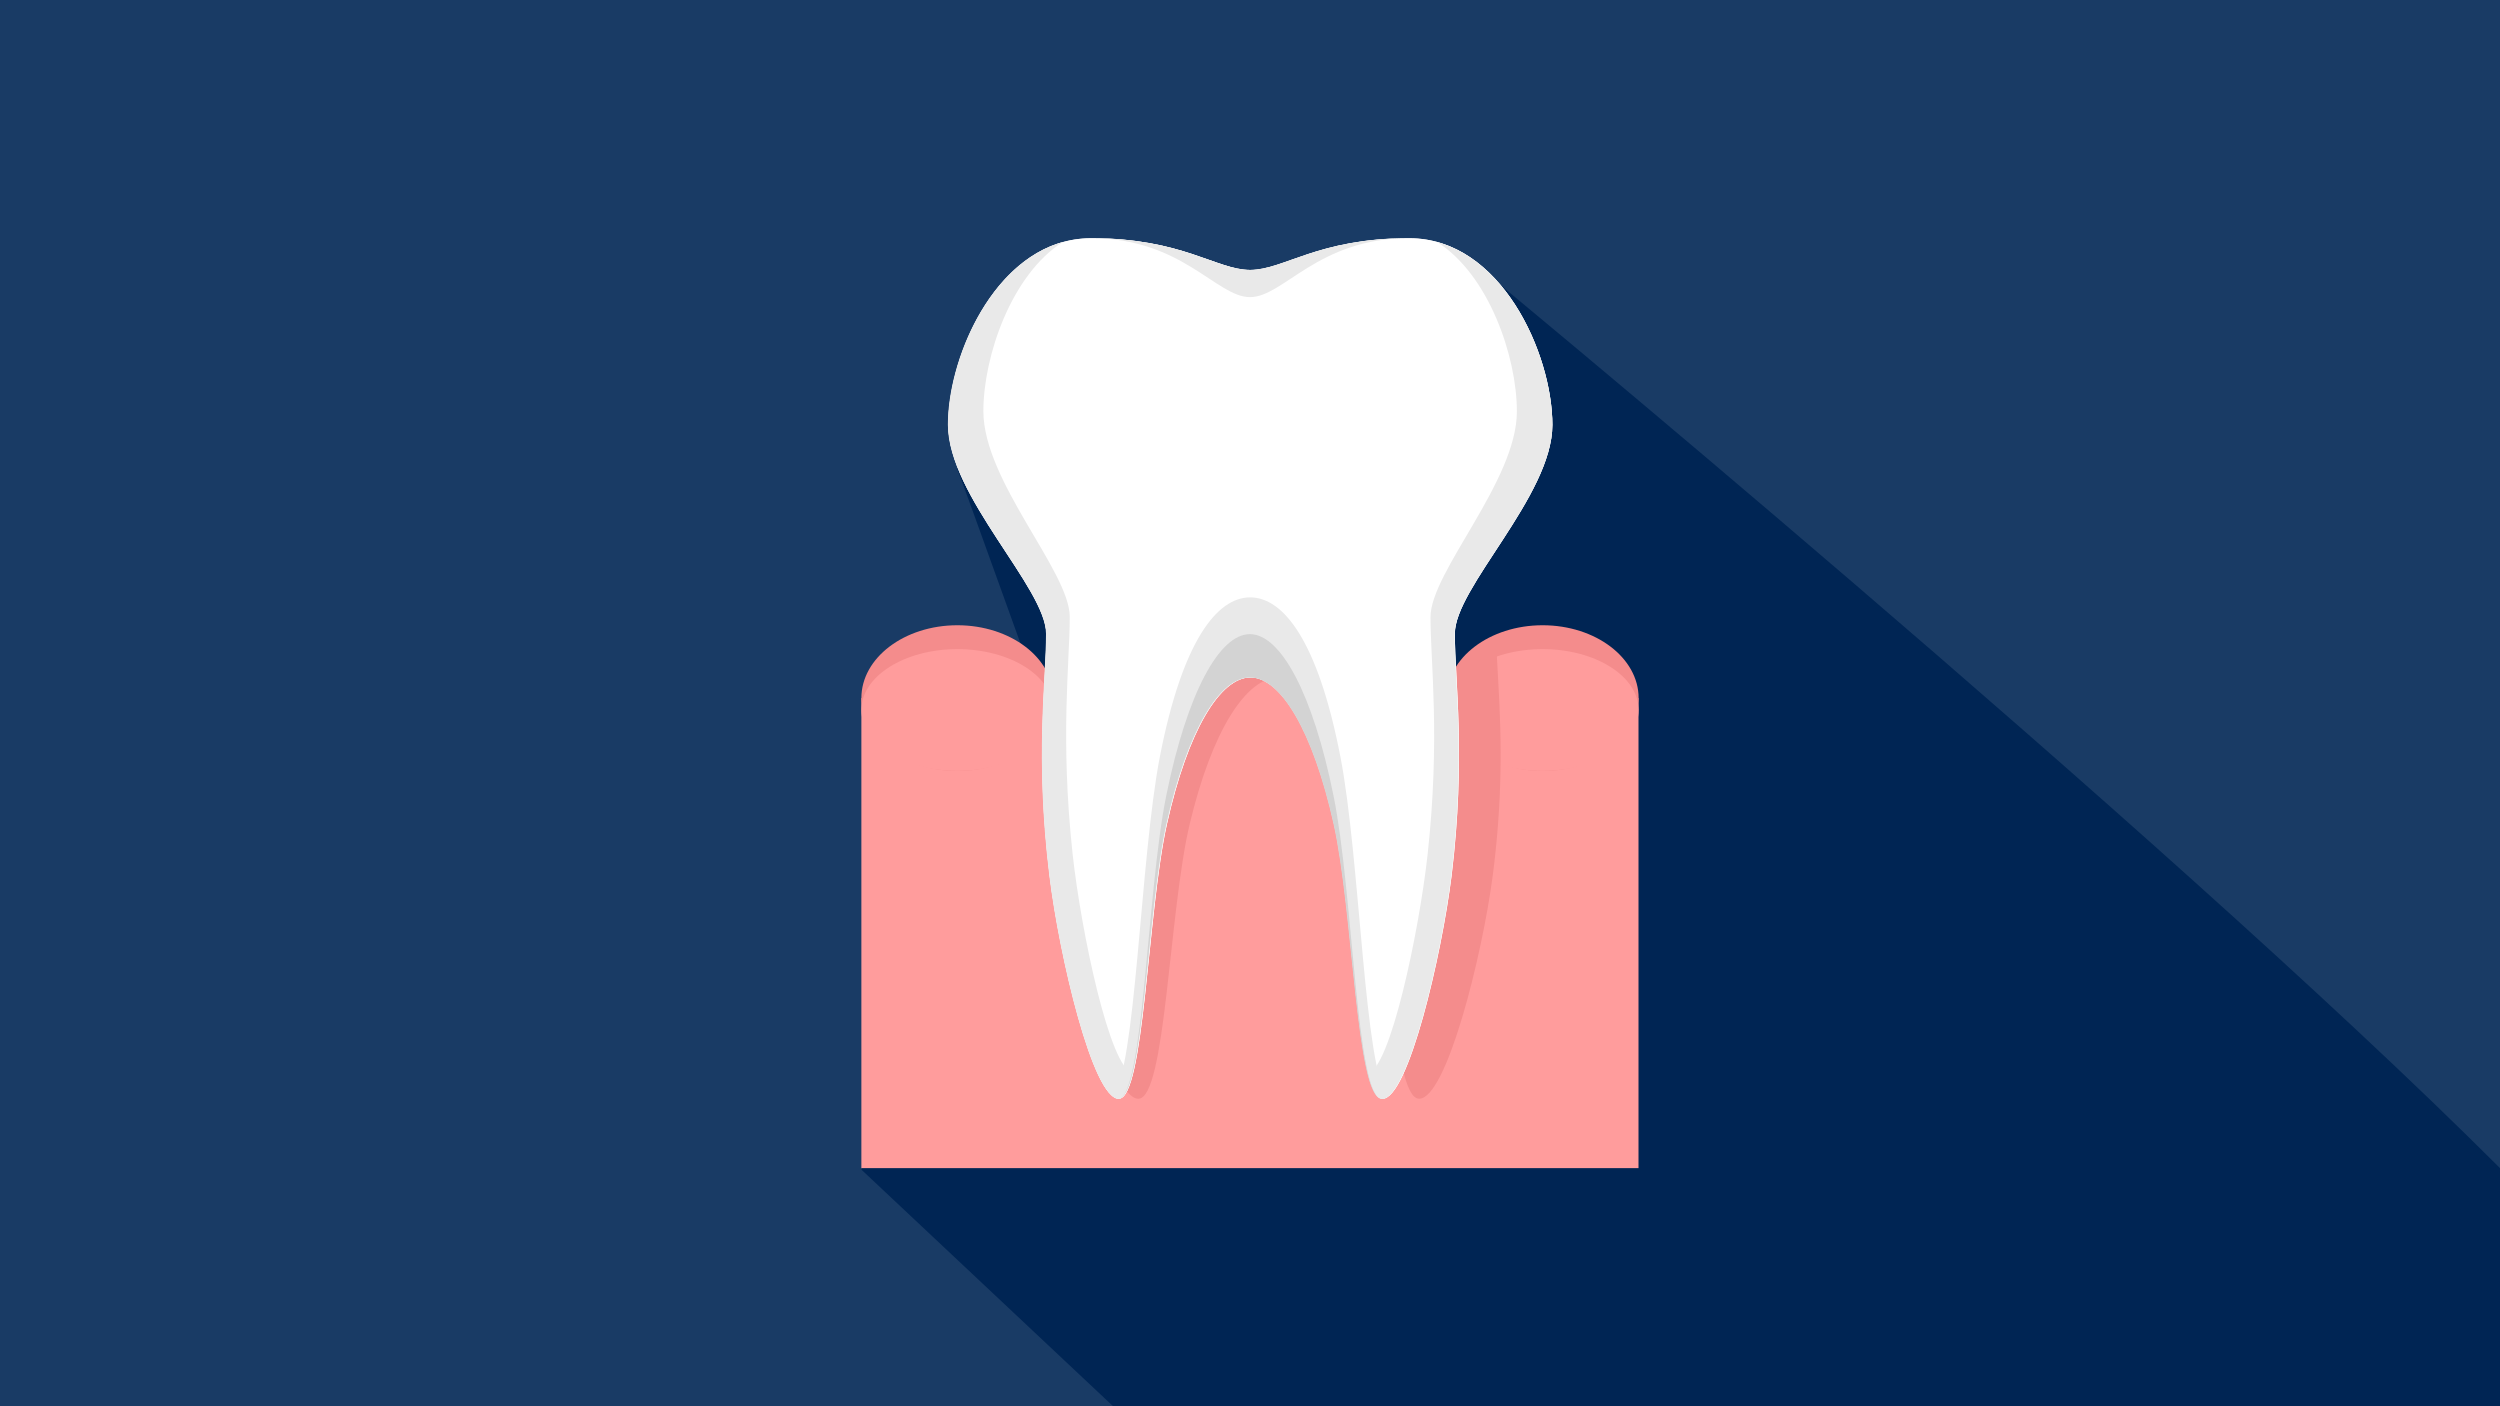 <?xml version="1.0" encoding="utf-8"?>
<!-- Generator: Adobe Illustrator 25.2.3, SVG Export Plug-In . SVG Version: 6.00 Build 0)  -->
<svg version="1.1" id="Ebene_1" xmlns="http://www.w3.org/2000/svg" xmlns:xlink="http://www.w3.org/1999/xlink" x="0px" y="0px"
	 viewBox="0 0 2000 1125" style="enable-background:new 0 0 2000 1125;" xml:space="preserve">
<style type="text/css">
	.st0{fill:#193B65;}
	.st1{fill:#002554;}
	.st2{fill:#FF9C9C;}
	.st3{fill:#F48C8C;}
	.st4{fill:#FBFBFB;}
	.st5{fill:#FFFFFF;}
	.st6{fill:#E9E9E9;}
	.st7{fill:#D5EDEE;}
	.st8{fill:#D3D3D3;}
</style>
<rect class="st0" width="2000" height="1125"/>
<path class="st1" d="M2000,934.5c-272.7-272.7-827.6-729.6-827.9-730c-21.1-22.8-413.3,164.1-406.2,171
	c0.9,0.9,87.6,242.6,87.6,242.6L689.1,935.7L890.5,1125H2000V934.5z"/>
<g>
	<rect x="848.6" y="512.2" class="st2" width="285.6" height="122.6"/>
	<rect x="689.1" y="558.5" class="st2" width="621.7" height="376"/>
	<ellipse class="st3" cx="1234.1" cy="558.5" rx="76.8" ry="58.3"/>
	<ellipse class="st3" cx="765.9" cy="558.5" rx="76.8" ry="58.3"/>
	<ellipse class="st2" cx="1234.1" cy="568" rx="76.8" ry="48.7"/>
	<path class="st3" d="M849.1,507.3c0,36.7-9.6,98.3,2.7,193.1c8.4,64.4,37,178.6,58.9,178.6s24.4-149.9,41.1-219.9
		c17.8-74.7,45.2-117.2,71.2-117.2s53.5,42.4,71.2,117.2c16.7,70.1,19.2,219.9,41.1,219.9s50.5-114.3,58.9-178.6
		c9.9-75.9,5.7-130.3,3.7-168c-0.2-4.2-0.5-8.3-0.6-12l-22.3,10.5l-16.6,7.9l-219.1-30.5L849.1,507.3z"/>
	<ellipse class="st2" cx="765.9" cy="568" rx="76.8" ry="48.7"/>
	<g>
		<path class="st4" d="M1241.9,339.9c0-56.9-41.1-149.3-114.4-149.3S1027.2,216,1000.2,216c-27,0-54-25.4-127.3-25.4
			s-114.3,92.3-114.3,149.3s78.5,130.7,78.5,167.4s-9,98.3,2.6,193.1C847.5,764.8,874.4,879,895,879s22.9-149.9,38.6-219.9
			c16.7-74.7,42.5-117.2,66.9-117.2s50.2,42.4,66.9,117.2c15.7,70.1,18,219.9,38.6,219.9s47.3-114.3,55.3-178.6
			c11.5-94.9,2.6-156.2,2.6-193.1C1163.3,470.5,1241.9,396.8,1241.9,339.9z"/>
		<path class="st5" d="M1241.9,339.9c0-56.9-41.1-149.3-114.4-149.3S1027.2,216,1000.2,216c-27,0-54-25.4-127.3-25.4
			s-114.3,92.3-114.3,149.3s78.5,130.7,78.5,167.4s-9,98.3,2.6,193.1C847.5,764.8,874.4,879,895,879s22.9-149.9,38.6-219.9
			c16.7-74.7,42.5-117.2,66.9-117.2s50.2,42.4,66.9,117.2c15.7,70.1,18,219.9,38.6,219.9s47.3-114.3,55.3-178.6
			c11.5-94.9,2.6-156.2,2.6-193.1C1163.3,470.5,1241.9,396.8,1241.9,339.9z"/>
		<g>
			<path class="st6" d="M1127.3,190.5c-73.3,0-100.3,25.4-127.3,25.4c-27,0-54-25.4-127.3-25.4c73.2,0,100.3,47.2,127.3,47.2
				C1027,237.7,1054,190.5,1127.3,190.5z"/>
		</g>
		<path class="st6" d="M1110.2,877c-18.8-20.1-22-189.9-37.9-271.7c-18-93.1-45.8-127.4-72.2-127.4c-26.3,0-54.1,34.4-72.2,127.4
			C912,687.3,908.8,857,890,877l-0.1,0.1c0.2,0.2,0.6,0.3,0.8,0.5c0.1,0.1,0.3,0.2,0.5,0.2l0,0l0,0c0.6,0.3,0.9,0.7,1.4,0.8
			c0.1,0,0.1,0,0.2,0c0.7,0.2,1.2,0.5,1.9,0.5c20.6,0,22.9-149.9,38.6-219.9C950,584.5,975.8,542,1000.2,542
			c24.4,0,50.2,42.4,66.9,117.2c15.7,70.1,18,219.9,38.6,219.9c0.7,0,1.2-0.2,1.9-0.5c0.1,0,0.1,0,0.2,0c0.6-0.2,0.9-0.6,1.4-0.8
			l0,0l0,0c0.1-0.1,0.3-0.1,0.5-0.2C1109.7,877.3,1110.1,877.3,1110.2,877C1110.2,877.1,1110.2,877,1110.2,877z"/>
		<g>
			<path class="st6" d="M858.1,683.3c-10.1-93.3-2.3-153.5-2.3-189.8S786.7,385,786.7,329c0-44.1,22.5-109.5,63.7-135.5
				c-59.2,16.3-92.1,95.4-92.1,146.2c0,56.9,78.5,130.7,78.5,167.4s-9,98.3,2.6,193.1c7.8,64.4,34.7,178.6,55.3,178.6
				c4.7,0,8.4-7.7,11.5-20.4C888,855.2,864.9,745.5,858.1,683.3z"/>
			<path class="st6" d="M1241.9,339.9c0-50.8-32.8-129.8-92.1-146.2c41.1,26,63.7,91.4,63.7,135.5c0,55.8-69.1,128.2-69.1,164.5
				s7.9,96.5-2.3,189.8c-6.9,62.3-30,171.8-47.9,175.2c3.1,12.7,7,20.4,11.5,20.4c20.6,0,47.3-114.3,55.3-178.6
				c11.5-94.9,2.6-156.2,2.6-193.1C1163.3,470.5,1241.9,396.8,1241.9,339.9z"/>
		</g>
		<path class="st7" d="M1109.5,877.6c0.2-0.2,0.6-0.2,0.8-0.5l-0.1-0.1l0,0C1109.9,877.2,1109.7,877.5,1109.5,877.6z"/>
		<path class="st7" d="M889.9,877L889.9,877L889.9,877c0.1,0.3,0.5,0.5,0.7,0.6C890.3,877.5,890.1,877.2,889.9,877z"/>
		<path class="st8" d="M1066.8,636.5c-16.7-82.5-42.5-129.2-66.9-129.2s-50.2,46.9-66.9,129.2C917.3,713.7,915,879,894.4,879
			c20.6,0,22.9-149.9,38.6-219.9c16.7-74.7,42.5-117.2,66.9-117.2s50.2,42.4,66.9,117.2c15.7,70.1,18,219.9,38.6,219.9
			C1085,879.1,1082.6,713.9,1066.8,636.5z"/>
		<path class="st7" d="M1107.6,878.5c-0.8,0.3-1.4,0.5-2.2,0.5c1.1,0,2.3-0.6,3.6-1.2C1108.5,878.1,1108.1,878.4,1107.6,878.5z"/>
		<path class="st7" d="M891,877.8c1.2,0.8,2.3,1.2,3.6,1.2c-0.8,0-1.4-0.2-2.2-0.5C891.9,878.4,891.5,878.1,891,877.8z"/>
	</g>
	<path class="st2" d="M1187.6,544"/>
</g>
</svg>
